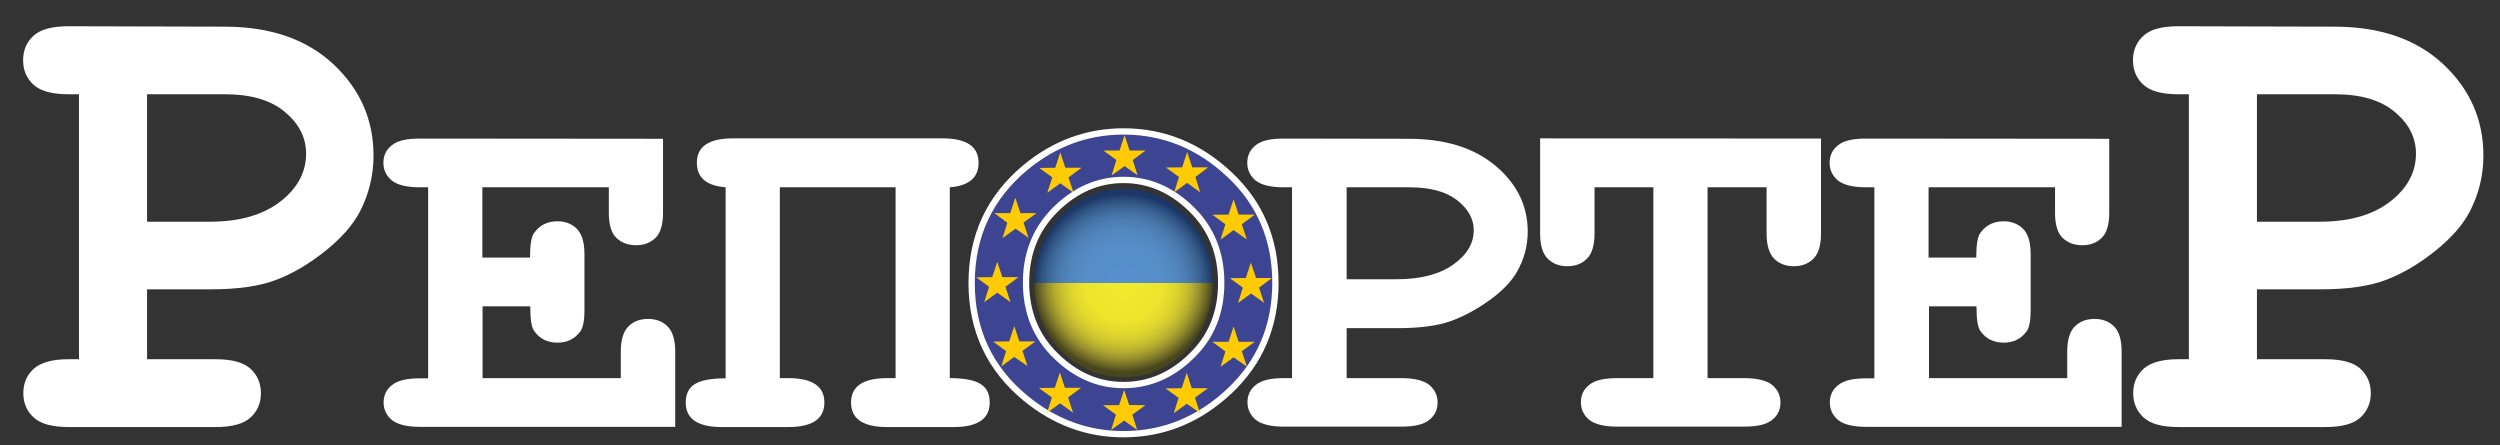<svg xmlns="http://www.w3.org/2000/svg" width="674" height="120" viewBox="0 0 674 120"><rect x="0" y="0" width="674" height="120" fill="#333333" stroke="none"/><g id="logoReporteRGRAYcurves"></g><g id="logoReporteRCMYKcurves"><g id="curves"><path id="Path" fill="#ffffff" stroke="none" d="M 39.647 78.057 L 39.647 96.849 L 58.111 96.849 C 62.529 96.849 65.644 97.698 67.513 99.396 C 69.382 101.094 70.345 103.302 70.345 106.019 C 70.345 108.679 69.382 110.887 67.513 112.585 C 65.644 114.283 62.529 115.132 58.111 115.132 L 18.521 115.132 C 14.103 115.132 10.988 114.283 9.119 112.585 C 7.25 110.887 6.287 108.679 6.287 105.962 C 6.287 103.302 7.25 101.094 9.119 99.396 C 11.045 97.698 14.16 96.849 18.464 96.849 L 21.296 96.849 L 21.296 25.415 L 18.464 25.415 C 14.046 25.415 10.931 24.566 9.062 22.868 C 7.193 21.17 6.23 18.962 6.23 16.245 C 6.23 13.528 7.193 11.321 9.062 9.623 C 10.931 7.925 14.046 7.075 18.464 7.075 L 60.547 7.189 C 72.894 7.189 82.692 10.585 89.886 17.321 C 97.079 24.057 100.704 32.264 100.704 41.943 C 100.704 47.264 99.457 52.358 97.022 57.057 C 95.153 60.623 92.094 64.132 87.79 67.585 C 83.485 71.038 79.068 73.698 74.593 75.396 C 70.119 77.151 64.172 78 56.809 78 L 39.647 78 L 39.647 78.057 Z M 39.647 59.774 L 56.582 59.774 C 64.568 59.774 70.855 57.962 75.499 54.396 C 80.144 50.83 82.523 46.472 82.523 41.434 C 82.523 37.132 80.653 33.396 76.859 30.226 C 73.064 27 67.683 25.415 60.66 25.415 L 39.647 25.415 L 39.647 59.774 Z"></path><path id="path1" fill="#ffffff" stroke="none" d="M 130.099 82.642 L 130.099 101.943 L 167.367 101.943 L 167.367 94.811 C 167.367 91.642 168.047 89.377 169.406 88.019 C 170.766 86.66 172.521 85.981 174.73 85.981 C 176.883 85.981 178.638 86.66 179.998 88.019 C 181.357 89.377 182.037 91.642 182.037 94.811 L 182.037 115.075 L 113.221 115.075 C 109.709 115.075 107.217 114.453 105.688 113.264 C 104.215 112.019 103.422 110.434 103.422 108.509 C 103.422 106.585 104.158 105 105.688 103.811 C 107.217 102.566 109.709 102 113.164 102 L 115.43 102 L 115.43 50.491 L 113.164 50.491 C 109.652 50.491 107.16 49.868 105.631 48.679 C 104.158 47.434 103.366 45.849 103.366 43.925 C 103.366 41.943 104.102 40.358 105.631 39.17 C 107.104 37.925 109.652 37.358 113.164 37.358 L 178.752 37.415 L 178.752 57.396 C 178.752 60.509 178.072 62.774 176.769 64.075 C 175.41 65.434 173.654 66.113 171.502 66.113 C 169.293 66.113 167.537 65.434 166.178 64.132 C 164.818 62.83 164.139 60.566 164.139 57.396 L 164.139 50.491 L 130.042 50.491 L 130.042 69.453 L 142.899 69.453 C 142.899 66.057 143.239 63.849 143.975 62.83 C 145.448 60.736 147.544 59.66 150.262 59.66 C 152.415 59.66 154.17 60.34 155.53 61.698 C 156.889 63.057 157.569 65.321 157.569 68.491 L 157.569 83.604 C 157.569 86.491 157.172 88.415 156.436 89.377 C 154.907 91.415 152.868 92.377 150.319 92.377 C 147.6 92.377 145.505 91.358 144.032 89.264 C 143.296 88.302 142.956 86.038 142.956 82.585 L 130.099 82.585 L 130.099 82.642 Z"></path><path id="path2" fill="#ffffff" stroke="none" d="M 241.451 50.491 L 210.243 50.491 L 210.243 101.943 L 212.508 101.943 C 219.022 101.943 222.25 104.151 222.25 108.509 C 222.25 112.925 219.022 115.132 212.508 115.132 L 194.61 115.132 C 188.097 115.132 184.869 112.925 184.869 108.509 C 184.869 106.189 185.718 104.547 187.361 103.528 C 189.003 102.509 191.778 102 195.63 102 L 195.63 50.491 C 190.476 50.094 187.87 47.887 187.87 43.868 C 187.87 39.509 191.099 37.302 197.612 37.302 L 254.081 37.302 C 260.594 37.302 263.823 39.509 263.823 43.868 C 263.823 47.887 261.217 50.094 256.063 50.491 L 256.063 101.943 C 259.858 101.943 262.633 102.453 264.276 103.472 C 265.975 104.491 266.825 106.132 266.825 108.509 C 266.825 112.925 263.596 115.132 257.083 115.132 L 239.185 115.132 C 232.672 115.132 229.443 112.925 229.443 108.509 C 229.443 104.151 232.672 101.943 239.185 101.943 L 241.451 101.943 L 241.451 50.491 L 241.451 50.491 Z"></path><path id="path3" fill="#3d4592" stroke="#ffffff" stroke-width="1.699" d="M 343.853 76.245 C 343.853 87.906 339.719 97.642 331.506 105.396 C 323.237 113.151 313.722 117.057 302.904 117.057 C 293.162 117.057 284.383 113.83 276.51 107.377 C 266.825 99.396 261.954 89.038 261.954 76.302 C 261.954 63.566 266.825 53.151 276.51 45.113 C 284.326 38.66 293.162 35.434 302.904 35.434 C 313.722 35.434 323.293 39.34 331.506 47.094 C 339.719 54.792 343.853 64.528 343.853 76.245 Z M 329.241 76.245 C 329.241 68.264 326.578 61.642 321.198 56.377 C 315.817 51.113 309.7 48.509 302.904 48.509 C 296.107 48.509 290.047 51.113 284.666 56.377 C 279.285 61.642 276.623 68.264 276.623 76.189 C 276.623 84.113 279.285 90.736 284.666 95.943 C 290.047 101.208 296.107 103.811 302.904 103.811 C 309.757 103.811 315.874 101.208 321.198 96 C 326.578 90.849 329.241 84.226 329.241 76.245 Z"></path><path id="path4" fill="#ffffff" stroke="none" d="M 363.054 88.415 L 363.054 101.943 L 377.78 101.943 C 381.291 101.943 383.784 102.566 385.313 103.755 C 386.785 105 387.578 106.585 387.578 108.509 C 387.578 110.434 386.842 112.019 385.313 113.208 C 383.84 114.453 381.291 115.019 377.78 115.019 L 346.119 115.019 C 342.607 115.019 340.115 114.396 338.586 113.208 C 337.113 111.962 336.32 110.377 336.32 108.453 C 336.32 106.528 337.057 104.943 338.586 103.755 C 340.115 102.509 342.607 101.943 346.062 101.943 L 348.328 101.943 L 348.328 50.491 L 346.062 50.491 C 342.551 50.491 340.059 49.868 338.529 48.679 C 337.057 47.434 336.264 45.849 336.264 43.925 C 336.264 41.943 337 40.358 338.529 39.17 C 340.002 37.925 342.551 37.358 346.062 37.358 L 379.706 37.415 C 389.617 37.415 397.433 39.849 403.211 44.717 C 408.988 49.585 411.876 55.472 411.876 62.434 C 411.876 66.283 410.913 69.906 408.931 73.358 C 407.458 75.906 405.023 78.453 401.568 80.943 C 398.113 83.434 394.602 85.302 391.033 86.604 C 387.465 87.849 382.707 88.472 376.817 88.472 L 363.054 88.472 L 363.054 88.415 Z M 363.054 75.283 L 376.59 75.283 C 382.934 75.283 388.031 73.981 391.713 71.377 C 395.451 68.774 397.32 65.66 397.32 62.038 C 397.32 58.981 395.791 56.264 392.789 53.943 C 389.787 51.623 385.483 50.491 379.875 50.491 L 363.054 50.491 L 363.054 75.283 Z"></path><path id="path5" fill="#ffffff" stroke="none" d="M 460.359 50.491 L 460.359 101.943 L 470.214 101.943 C 473.726 101.943 476.218 102.566 477.747 103.755 C 479.22 105 480.013 106.585 480.013 108.509 C 480.013 110.434 479.276 112.019 477.747 113.208 C 476.274 114.453 473.726 115.019 470.214 115.019 L 436.004 115.019 C 432.493 115.019 430.001 114.396 428.471 113.208 C 426.999 111.962 426.206 110.377 426.206 108.453 C 426.206 106.528 426.942 104.943 428.471 103.755 C 429.944 102.509 432.493 101.943 436.004 101.943 L 445.746 101.943 L 445.746 50.491 L 429.887 50.491 L 429.887 62.943 C 429.887 66.113 429.208 68.377 427.848 69.736 C 426.489 71.094 424.733 71.774 422.524 71.774 C 420.372 71.774 418.616 71.094 417.257 69.736 C 415.898 68.377 415.218 66.113 415.218 62.943 L 415.218 37.302 L 490.944 37.358 L 490.944 62.943 C 490.944 66.113 490.264 68.377 488.905 69.736 C 487.546 71.094 485.79 71.774 483.581 71.774 C 481.429 71.774 479.673 71.094 478.313 69.736 C 476.954 68.377 476.274 66.113 476.274 62.943 L 476.274 50.491 L 460.359 50.491 Z"></path><path id="path6" fill="#ffffff" stroke="none" d="M 520.056 82.642 L 520.056 101.943 L 557.324 101.943 L 557.324 94.811 C 557.324 91.642 558.004 89.377 559.363 88.019 C 560.723 86.66 562.478 85.981 564.687 85.981 C 566.84 85.981 568.595 86.66 569.955 88.019 C 571.314 89.377 571.994 91.642 571.994 94.811 L 571.994 115.075 L 503.121 115.075 C 499.61 115.075 497.117 114.453 495.588 113.264 C 494.116 112.019 493.323 110.434 493.323 108.509 C 493.323 106.585 494.059 105 495.588 103.811 C 497.117 102.566 499.61 102 503.065 102 L 505.33 102 L 505.33 50.491 L 503.065 50.491 C 499.553 50.491 497.061 49.868 495.532 48.679 C 494.059 47.434 493.266 45.849 493.266 43.925 C 493.266 41.943 494.002 40.358 495.532 39.17 C 497.004 37.925 499.553 37.358 503.065 37.358 L 568.652 37.415 L 568.652 57.396 C 568.652 60.509 567.972 62.774 566.67 64.075 C 565.31 65.434 563.555 66.113 561.402 66.113 C 559.193 66.113 557.438 65.434 556.078 64.132 C 554.719 62.83 554.039 60.566 554.039 57.396 L 554.039 50.491 L 519.943 50.491 L 519.943 69.453 L 532.8 69.453 C 532.8 66.057 533.14 63.849 533.876 62.83 C 535.349 60.736 537.444 59.66 540.163 59.66 C 542.315 59.66 544.071 60.34 545.43 61.698 C 546.79 63.057 547.469 65.321 547.469 68.491 L 547.469 83.604 C 547.469 86.491 547.073 88.415 546.336 89.377 C 544.807 91.415 542.768 92.377 540.219 92.377 C 537.501 92.377 535.405 91.358 533.933 89.264 C 533.196 88.302 532.856 86.038 532.856 82.585 L 520.056 82.585 L 520.056 82.642 Z"></path><path id="path7" fill="#ffffff" stroke="none" d="M 608.469 78.057 L 608.469 96.849 L 626.933 96.849 C 631.351 96.849 634.466 97.698 636.335 99.396 C 638.204 101.094 639.167 103.302 639.167 106.019 C 639.167 108.679 638.204 110.887 636.335 112.585 C 634.466 114.283 631.351 115.132 626.933 115.132 L 587.343 115.132 C 582.925 115.132 579.81 114.283 577.941 112.585 C 576.072 110.887 575.109 108.679 575.109 105.962 C 575.109 103.302 576.072 101.094 577.941 99.396 C 579.867 97.698 582.982 96.849 587.286 96.849 L 590.118 96.849 L 590.118 25.415 L 587.286 25.415 C 582.868 25.415 579.753 24.566 577.884 22.868 C 576.015 21.17 575.052 18.962 575.052 16.245 C 575.052 13.528 576.015 11.321 577.884 9.623 C 579.753 7.925 582.868 7.075 587.286 7.075 L 629.369 7.189 C 641.716 7.189 651.514 10.585 658.708 17.321 C 665.901 24.057 669.526 32.264 669.526 41.943 C 669.526 47.264 668.279 52.358 665.844 57.057 C 663.975 60.623 660.917 64.132 656.612 67.585 C 652.307 71.038 647.89 73.698 643.415 75.396 C 638.941 77.151 632.994 78 625.631 78 L 608.469 78 L 608.469 78.057 Z M 608.469 59.774 L 625.404 59.774 C 633.39 59.774 639.677 57.962 644.321 54.396 C 648.966 50.83 651.345 46.472 651.345 41.434 C 651.345 37.132 649.475 33.396 645.681 30.226 C 641.886 27 636.505 25.415 629.482 25.415 L 608.469 25.415 L 608.469 59.774 L 608.469 59.774 Z"></path></g><g id="starsyellow"><path id="polygon1471" fill="#ffcb05" stroke="none" d="M 306.698 47.264 L 303.187 44.774 L 299.675 47.321 L 300.978 43.132 L 297.466 40.585 L 301.827 40.585 L 303.187 36.453 L 304.546 40.585 L 308.851 40.585 L 305.396 43.132 Z"></path><path id="polygon1601" fill="#ffcb05" stroke="none" d="M 289.424 51.962 L 285.855 49.415 L 282.344 51.962 L 283.703 47.83 L 280.191 45.283 L 284.496 45.226 L 285.855 41.094 L 287.215 45.226 L 291.576 45.226 L 288.064 47.83 Z"></path><path id="polygon1611" fill="#ffcb05" stroke="none" d="M 323.577 51.849 L 320.065 49.302 L 316.553 51.849 L 317.856 47.717 L 314.345 45.17 L 318.706 45.113 L 320.065 40.981 L 321.424 45.113 L 325.729 45.113 L 322.274 47.717 Z"></path><path id="polygon1621" fill="#ffcb05" stroke="none" d="M 336.15 64.585 L 332.582 62.038 L 329.071 64.585 L 330.373 60.453 L 326.862 57.906 L 331.223 57.849 L 332.582 53.717 L 333.941 57.849 L 338.303 57.849 L 334.791 60.453 Z"></path><path id="polygon1631" fill="#ffcb05" stroke="none" d="M 340.795 81.623 L 337.283 79.132 L 333.772 81.679 L 335.074 77.547 L 331.563 75 L 335.867 74.943 L 337.227 70.811 L 338.643 74.943 L 342.947 74.943 L 339.435 77.547 Z"></path><path id="polygon1641" fill="#ffcb05" stroke="none" d="M 336.15 98.83 L 332.582 96.34 L 329.071 98.887 L 330.373 94.755 L 326.862 92.151 L 331.223 92.151 L 332.582 88.019 L 333.941 92.151 L 338.303 92.151 L 334.791 94.698 Z"></path><path id="polygon1651" fill="#ffcb05" stroke="none" d="M 323.52 111.34 L 319.952 108.849 L 316.44 111.396 L 317.743 107.264 L 314.231 104.717 L 318.592 104.66 L 319.952 100.528 L 321.311 104.66 L 325.672 104.66 L 322.161 107.208 Z"></path><path id="polygon1661" fill="#ffcb05" stroke="none" d="M 306.585 115.925 L 303.073 113.377 L 299.562 115.925 L 300.865 111.792 L 297.353 109.245 L 301.714 109.245 L 303.073 105.113 L 304.433 109.189 L 308.794 109.245 L 305.282 111.792 Z"></path><path id="polygon1671" fill="#ffcb05" stroke="none" d="M 289.31 111.283 L 285.799 108.736 L 282.287 111.283 L 283.59 107.151 L 280.078 104.604 L 284.383 104.547 L 285.742 100.415 L 287.101 104.547 L 291.462 104.547 L 287.951 107.151 Z"></path><path id="polygon1681" fill="#ffcb05" stroke="none" d="M 277.02 98.717 L 273.451 96.226 L 269.94 98.774 L 271.243 94.642 L 267.731 92.094 L 272.092 92.038 L 273.451 87.906 L 274.811 92.038 L 279.172 92.038 L 275.66 94.585 Z"></path><path id="polygon1691" fill="#ffcb05" stroke="none" d="M 272.432 81.453 L 268.864 78.906 L 265.352 81.453 L 266.655 77.321 L 263.2 74.774 L 267.504 74.717 L 268.864 70.585 L 270.223 74.717 L 274.584 74.717 L 271.073 77.321 Z"></path><path id="polygon1701" fill="#ffcb05" stroke="none" d="M 277.303 64.132 L 273.791 61.642 L 270.28 64.189 L 271.582 60.057 L 268.071 57.453 L 272.375 57.453 L 273.735 53.321 L 275.094 57.453 L 279.455 57.453 L 275.944 60 Z"></path></g><g id="2"><g id="Group"><radialGradient id="radialGradient1" cx="302.904" cy="76.307" r="24.088" fx="302.904" fy="76.307" gradientUnits="userSpaceOnUse"><stop offset="1e-05" stop-color="#5690cc" stop-opacity="1"></stop><stop offset="0.426" stop-color="#558ec9" stop-opacity="1"></stop><stop offset="0.579" stop-color="#5288c0" stop-opacity="1"></stop><stop offset="0.688" stop-color="#4d7eb4" stop-opacity="1"></stop><stop offset="0.777" stop-color="#4572a5" stop-opacity="1"></stop><stop offset="0.852" stop-color="#3b6394" stop-opacity="1"></stop><stop offset="0.919" stop-color="#2f5281" stop-opacity="1"></stop><stop offset="0.979" stop-color="#203e6c" stop-opacity="1"></stop><stop offset="1" stop-color="#1c3665" stop-opacity="1"></stop></radialGradient><path id="path8" fill="url(#radialGradient1)" stroke="none" d="M 278.832 76.302 L 278.832 76.302 L 326.975 76.302 L 326.975 76.302 C 326.975 62.264 316.214 50.887 302.904 50.887 C 289.593 50.887 278.832 62.264 278.832 76.302 Z"></path><radialGradient id="radialGradient2" cx="302.904" cy="76.307" r="24.087" fx="302.904" fy="76.307" gradientUnits="userSpaceOnUse"><stop offset="1e-05" stop-color="#f2ea2c" stop-opacity="1"></stop><stop offset="0.424" stop-color="#ede52c" stop-opacity="1"></stop><stop offset="0.576" stop-color="#e0d72e" stop-opacity="1"></stop><stop offset="0.685" stop-color="#cdc42f" stop-opacity="1"></stop><stop offset="0.773" stop-color="#b5ac2f" stop-opacity="1"></stop><stop offset="0.849" stop-color="#97902d" stop-opacity="1"></stop><stop offset="0.915" stop-color="#777128" stop-opacity="1"></stop><stop offset="0.974" stop-color="#575320" stop-opacity="1"></stop><stop offset="1" stop-color="#48461c" stop-opacity="1"></stop></radialGradient><path id="path9" fill="url(#radialGradient2)" stroke="none" d="M 326.975 76.302 L 278.832 76.302 C 278.832 90.34 289.593 101.717 302.904 101.717 C 316.214 101.717 326.975 90.34 326.975 76.302 Z"></path></g></g></g><g id="logoReporteRtext"></g></svg>